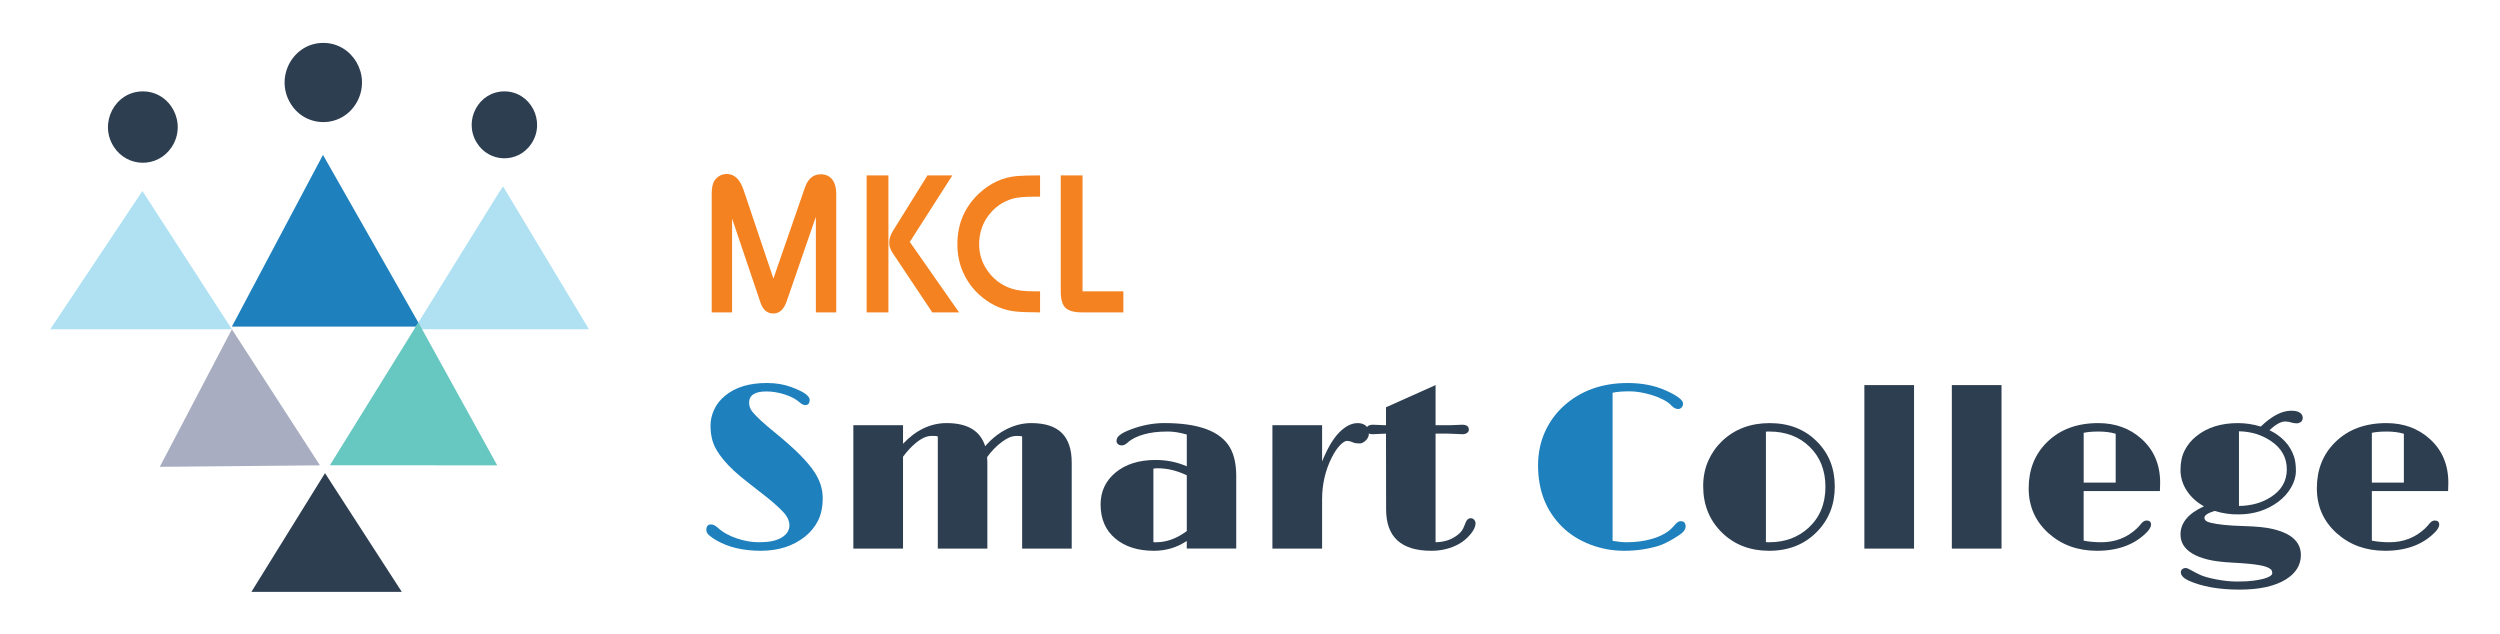 <?xml version="1.0" encoding="utf-8"?>
<!-- Generator: Adobe Illustrator 16.0.0, SVG Export Plug-In . SVG Version: 6.00 Build 0)  -->
<!DOCTYPE svg PUBLIC "-//W3C//DTD SVG 1.1//EN" "http://www.w3.org/Graphics/SVG/1.1/DTD/svg11.dtd">
<svg version="1.1" id="Layer_1" xmlns="http://www.w3.org/2000/svg" xmlns:xlink="http://www.w3.org/1999/xlink" x="0px" y="0px"
	 width="429px" height="108.75px" viewBox="34.5 82.5 429 108.75" enable-background="new 34.5 82.5 429 108.75"
	 xml:space="preserve">
<g>
	<rect x="39.092" y="86.076" display="none" fill="#FFFFFF" width="106.492" height="106.49"/>
	<g>
		
			<rect x="31.667" y="76.988" display="none" fill="#F8F7F7" stroke="#4A54A4" stroke-miterlimit="10" width="433.333" height="124.667"/>
		<g>
			<path fill="#2C3E50" d="M84.224,100.031L84.224,100.031c2.582,4.62,9.114,4.542,11.588-0.141l0,0
				c2.393-4.526-0.807-10.028-5.832-10.028l0,0C84.884,89.862,81.692,95.503,84.224,100.031z"/>
			<polygon fill="#1E80BD" points="106.679,138.541 89.922,109.08 74.295,138.541 			"/>
			<polygon fill="#AFE1F3" points="120.824,114.487 135.568,139.005 105.569,139.005 119.925,115.845 			"/>
			<path fill="#2C3E50" d="M125.689,107.149L125.689,107.149c-2.284,3.444-7.274,3.331-9.409-0.214l0,0
				c-2.302-3.825,0.385-8.754,4.772-8.754l0,0C125.552,98.183,128.218,103.339,125.689,107.149z"/>
			<polygon display="none" fill="#FFFFFF" points="108.569,140.005 93.27,164.689 77.295,140.005 			"/>
			<polygon fill="#2C3E50" points="90.27,163.689 103.449,184.066 77.638,184.066 			"/>
			<polygon fill="#AFE1F3" points="74.295,139.005 43.115,139.005 58.937,115.271 			"/>
			<path fill="#2C3E50" d="M63.947,107.761L63.947,107.761c-2.394,3.589-7.574,3.551-9.917-0.072l0,0
				c-2.634-4.071,0.215-9.507,4.982-9.507l0,0C63.817,98.183,66.659,103.696,63.947,107.761z"/>
			<path display="none" fill="#ECC364" d="M93.27,164.689"/>
			<polygon fill="#A8ADC1" points="89.402,162.352 61.915,162.607 74.295,139.005 			"/>
			<polygon fill="#67C7C1" points="119.823,162.352 91.108,162.334 106.292,137.84 			"/>
		</g>
		<g>
			<path fill="#1E80BD" d="M157.414,175.21c-0.463-0.265-0.862-0.541-1.2-0.834c-0.338-0.29-0.506-0.601-0.506-0.933
				c0-0.635,0.271-0.952,0.813-0.952c0.356,0,0.753,0.198,1.189,0.596c0.436,0.396,0.925,0.742,1.467,1.041
				c0.541,0.298,1.13,0.552,1.764,0.763c1.309,0.436,2.518,0.653,3.629,0.653c1.111,0,1.966-0.071,2.568-0.218
				c0.601-0.146,1.106-0.346,1.516-0.596c0.873-0.541,1.309-1.234,1.309-2.082c0-0.778-0.376-1.565-1.129-2.359
				c-0.635-0.676-1.533-1.479-2.697-2.419l-3.391-2.656c-3.396-2.616-5.4-5.01-6.007-7.177c-0.211-0.754-0.316-1.594-0.316-2.52
				c0-0.924,0.208-1.836,0.625-2.735c0.416-0.898,1.033-1.687,1.854-2.359c1.758-1.468,4.15-2.201,7.178-2.201
				c1.547,0,2.935,0.228,4.164,0.683c1.229,0.455,2.068,0.863,2.518,1.219c0.45,0.356,0.674,0.681,0.674,0.974
				c0,0.607-0.25,0.911-0.753,0.911c-0.291,0-0.603-0.146-0.933-0.436s-0.697-0.546-1.101-0.763
				c-0.404-0.219-0.862-0.412-1.379-0.586c-1.11-0.369-2.201-0.555-3.271-0.555c-1.969,0-2.955,0.648-2.955,1.941
				c0,0.543,0.179,1.045,0.535,1.508c0.635,0.808,1.875,1.961,3.718,3.46c1.844,1.501,3.325,2.813,4.441,3.937
				c1.117,1.123,1.966,2.135,2.548,3.033c0.925,1.414,1.388,2.885,1.388,4.411s-0.268,2.821-0.802,3.886
				c-0.535,1.064-1.286,1.979-2.25,2.746c-2.036,1.612-4.56,2.42-7.574,2.42C162.034,177.012,159.49,176.413,157.414,175.21z"/>
			<path fill="#2C3E50" d="M203.891,160.934c0.026,0.317,0.04,0.635,0.04,0.952v14.753h-8.505v-19.232
				c-0.146-0.065-0.318-0.1-0.515-0.1h-0.635c-1.03,0-2.235,0.709-3.609,2.121c-0.423,0.438-0.826,0.92-1.209,1.448v15.765h-8.525
				v-21.18h8.525v3.193c2.233-2.366,4.733-3.551,7.495-3.551c3.569,0,5.769,1.322,6.603,3.967c1.137-1.31,2.389-2.297,3.757-2.965
				s2.745-1.002,4.133-1.002c2.366,0,4.118,0.563,5.254,1.688c1.137,1.124,1.705,2.82,1.705,5.095v14.753H209.9v-19.253
				c-0.119-0.053-0.416-0.079-0.893-0.079c-0.476,0-0.916,0.09-1.319,0.268c-0.404,0.18-0.816,0.427-1.24,0.742
				C205.523,158.991,204.67,159.864,203.891,160.934z"/>
			<path fill="#2C3E50" d="M238.154,175.329c-1.692,1.123-3.569,1.687-5.631,1.687c-2.736,0-4.93-0.688-6.583-2.063
				c-1.718-1.414-2.577-3.377-2.577-5.889c0-2.223,0.853-4.045,2.558-5.474c1.744-1.44,4.039-2.161,6.88-2.161
				c1.903,0,3.688,0.363,5.353,1.09v-5.453c-1.203-0.344-2.264-0.515-3.183-0.515c-0.918,0-1.695,0.04-2.33,0.119
				c-0.635,0.079-1.237,0.198-1.804,0.356c-1.229,0.344-2.162,0.807-2.796,1.388c-0.37,0.344-0.708,0.515-1.012,0.515
				c-0.304,0-0.535-0.076-0.694-0.227c-0.159-0.152-0.238-0.322-0.238-0.508c0-0.185,0.032-0.353,0.099-0.506
				c0.066-0.15,0.191-0.308,0.376-0.465c0.396-0.345,1.058-0.688,1.983-1.033c1.917-0.726,3.84-1.09,5.771-1.09
				c5.869,0,9.617,1.401,11.242,4.205c0.714,1.241,1.07,2.875,1.07,4.896v12.433h-8.487v-1.309h0.003V175.329z M238.154,164.066
				c-1.666-0.806-3.325-1.209-4.977-1.209c-0.265,0-0.515,0.021-0.754,0.061v12.611c0.066,0.014,0.139,0.021,0.219,0.021
				s0.159,0,0.238,0c1.812,0,3.57-0.641,5.274-1.924V164.066z"/>
			<path fill="#2C3E50" d="M252.846,155.461h8.527v6.227c0.912-2.261,1.895-3.922,2.943-4.986c1.053-1.063,2.104-1.596,3.162-1.596
				c0.596,0,1.067,0.156,1.418,0.467c0.35,0.311,0.524,0.656,0.524,1.041c0,0.384-0.053,0.688-0.157,0.912
				c-0.105,0.224-0.244,0.416-0.416,0.574c-0.355,0.33-0.693,0.496-1.013,0.496c-0.503,0-0.873-0.053-1.108-0.158
				c-0.41-0.187-0.773-0.279-1.091-0.279s-0.721,0.256-1.21,0.764c-0.488,0.51-0.958,1.212-1.406,2.11
				c-1.099,2.194-1.646,4.573-1.646,7.14v8.467h-8.527V155.461L252.846,155.461z"/>
			<path fill="#2C3E50" d="M280.129,177.016c-5.182,0-7.773-2.365-7.773-7.1l-0.02-13.007l-2.281,0.1
				c-0.713,0-1.068-0.271-1.068-0.813c0-0.541,0.384-0.813,1.148-0.813l1.903,0.079h0.298v-3.072l8.507-3.808v6.88h2.657
				l1.883-0.079c0.779,0,1.17,0.277,1.17,0.833c0,0.251-0.109,0.446-0.326,0.585c-0.22,0.14-0.467,0.209-0.744,0.209l-2.457-0.1
				h-2.183v18.639c1.548-0.026,2.837-0.47,3.866-1.327c0.489-0.371,0.836-0.847,1.041-1.429s0.391-0.956,0.555-1.121
				c0.166-0.165,0.361-0.248,0.586-0.248c0.226,0,0.416,0.089,0.574,0.269c0.159,0.18,0.238,0.391,0.238,0.635
				s-0.064,0.516-0.198,0.813c-0.133,0.299-0.33,0.612-0.595,0.942c-0.596,0.739-1.282,1.328-2.063,1.765
				C283.434,176.625,281.861,177.016,280.129,177.016z"/>
			<path fill="#1E80BD" d="M322.939,171.938c0.541,0,0.813,0.306,0.813,0.912c0,0.504-0.383,1.006-1.148,1.508
				c-1.429,0.938-2.631,1.554-3.608,1.845c-1.838,0.541-3.769,0.813-5.791,0.813s-3.97-0.361-5.84-1.08
				c-1.871-0.722-3.468-1.729-4.789-3.023c-2.763-2.723-4.146-6.238-4.146-10.549c0-2.075,0.391-3.981,1.17-5.721
				c0.779-1.736,1.857-3.229,3.231-4.472c2.907-2.631,6.563-3.945,10.966-3.945c2.471,0,4.645,0.423,6.521,1.269
				c1.996,0.885,2.994,1.639,2.994,2.261c0,0.251-0.082,0.471-0.246,0.654c-0.166,0.186-0.354,0.277-0.566,0.277
				c-0.424,0-0.807-0.188-1.148-0.565c-0.345-0.375-0.811-0.717-1.397-1.021c-0.587-0.305-1.231-0.569-1.935-0.795
				c-1.428-0.436-2.725-0.654-3.896-0.654c-1.169,0-2.14,0.08-2.903,0.238v25.42c0.924,0.16,1.743,0.239,2.457,0.239
				c0.715,0,1.44-0.046,2.182-0.14c0.74-0.092,1.469-0.244,2.182-0.455c1.6-0.477,2.803-1.178,3.609-2.102
				c0.291-0.345,0.522-0.582,0.693-0.715C322.516,172.006,322.713,171.938,322.939,171.938z"/>
			<path fill="#2C3E50" d="M326.766,165.932c0-1.586,0.287-3.029,0.861-4.332c0.575-1.304,1.365-2.437,2.369-3.401
				c2.168-2.063,4.891-3.093,8.17-3.093c3.345,0,6.066,1.069,8.169,3.211c2.009,2.022,3.015,4.58,3.015,7.675
				c0,3.106-1.031,5.704-3.093,7.794c-2.128,2.154-4.852,3.23-8.169,3.23c-3.238,0-5.922-1.023-8.05-3.074
				C327.855,171.827,326.766,169.156,326.766,165.932z M337.531,175.527c0.105,0.015,0.211,0.021,0.318,0.021h0.277
				c2.671,0,4.909-0.825,6.723-2.479c1.928-1.782,2.895-4.123,2.895-7.02c0-2.828-0.904-5.122-2.717-6.881
				c-1.783-1.745-4.09-2.616-6.92-2.616h-0.299c-0.093,0-0.185,0.007-0.277,0.021V175.527L337.531,175.527z"/>
			<path fill="#2C3E50" d="M354.425,148.582h8.526v28.059h-8.526V148.582z"/>
			<path fill="#2C3E50" d="M369.436,148.582h8.525v28.059h-8.525V148.582z"/>
			<path fill="#2C3E50" d="M402.845,171.818c0.516,0,0.773,0.238,0.773,0.715c0,0.355-0.23,0.779-0.694,1.269
				c-2.088,2.142-4.949,3.212-8.585,3.212c-3.265,0-6.015-0.983-8.248-2.955c-2.313-2.048-3.47-4.64-3.47-7.771
				c0-3.2,1.043-5.83,3.132-7.893c2.207-2.192,5.142-3.291,8.804-3.291c2.936,0,5.398,0.894,7.396,2.678
				c2.153,1.916,3.23,4.435,3.23,7.555c0,0.449-0.014,0.924-0.04,1.428h-13.087v8.506c0.898,0.185,1.911,0.277,3.034,0.277
				c2.379,0,4.409-0.785,6.088-2.359c0.345-0.345,0.588-0.614,0.733-0.813C402.218,172.006,402.528,171.818,402.845,171.818z
				 M397.551,156.93c-0.858-0.252-1.831-0.377-2.915-0.377s-1.942,0.073-2.577,0.219v8.545h5.492V156.93L397.551,156.93z"/>
			<path fill="#2C3E50" d="M414.543,170.175c-1.177,0.354-1.764,0.747-1.764,1.169c0,0.409,0.344,0.694,1.031,0.854
				c1.334,0.318,3.173,0.506,5.513,0.566c2.341,0.059,4.102,0.237,5.285,0.534c1.183,0.298,2.124,0.67,2.823,1.12
				c1.271,0.833,1.903,1.938,1.903,3.313c0,1.718-0.853,3.11-2.558,4.184c-1.892,1.177-4.555,1.764-7.99,1.764
				c-3.556,0-6.49-0.529-8.803-1.586c-0.834-0.41-1.249-0.873-1.249-1.389c0-0.225,0.082-0.403,0.247-0.535
				c0.165-0.133,0.341-0.199,0.525-0.199c0.226,0,0.482,0.086,0.773,0.26c0.674,0.383,1.299,0.703,1.874,0.961
				c0.574,0.259,1.477,0.506,2.707,0.742c1.229,0.239,2.415,0.357,3.559,0.357c1.145,0,2.076-0.05,2.796-0.148
				c0.722-0.1,1.319-0.216,1.795-0.348c0.938-0.277,1.408-0.588,1.408-0.934c0-0.316-0.094-0.547-0.278-0.693
				c-0.186-0.145-0.427-0.273-0.724-0.387c-0.298-0.113-0.711-0.215-1.239-0.307c-1.084-0.187-2.558-0.324-4.421-0.416
				c-1.863-0.095-3.339-0.273-4.423-0.546c-1.083-0.271-1.97-0.618-2.656-1.04c-1.336-0.809-2.003-1.897-2.003-3.271
				c0-1.982,1.343-3.59,4.025-4.818c-1.229-0.675-2.208-1.563-2.937-2.668c-0.728-1.104-1.09-2.301-1.09-3.59
				c0-1.288,0.242-2.405,0.725-3.35c0.481-0.945,1.159-1.762,2.03-2.449c1.837-1.48,4.21-2.221,7.119-2.221
				c1.295,0,2.597,0.197,3.905,0.594c1.877-1.812,3.615-2.717,5.215-2.717c0.674,0,1.172,0.112,1.496,0.338
				c0.324,0.225,0.486,0.51,0.486,0.854s-0.113,0.592-0.339,0.743c-0.225,0.153-0.436,0.228-0.635,0.228
				c-0.354,0-0.662-0.039-0.912-0.119c-0.37-0.131-0.748-0.198-1.13-0.198c-0.714,0-1.611,0.495-2.696,1.487
				c2.153,1.058,3.563,2.576,4.225,4.561c0.211,0.661,0.316,1.471,0.316,2.429c0,0.959-0.276,1.914-0.833,2.865
				c-0.555,0.952-1.296,1.771-2.221,2.457c-1.931,1.429-4.198,2.144-6.801,2.144C417.254,170.795,415.892,170.598,414.543,170.175z
				 M418.707,169.32c2.142-0.024,3.985-0.549,5.532-1.565c1.784-1.164,2.677-2.735,2.677-4.719s-0.879-3.582-2.637-4.8
				c-1.612-1.108-3.471-1.687-5.572-1.727V169.32L418.707,169.32z"/>
			<path fill="#2C3E50" d="M452.297,171.818c0.516,0,0.773,0.238,0.773,0.715c0,0.355-0.231,0.779-0.694,1.269
				c-2.088,2.142-4.95,3.212-8.585,3.212c-3.266,0-6.016-0.983-8.249-2.955c-2.313-2.048-3.47-4.64-3.47-7.771
				c0-3.2,1.044-5.83,3.133-7.893c2.207-2.192,5.142-3.291,8.803-3.291c2.937,0,5.399,0.894,7.396,2.678
				c2.153,1.916,3.23,4.435,3.23,7.555c0,0.449-0.014,0.924-0.039,1.428h-13.087v8.506c0.898,0.185,1.911,0.277,3.034,0.277
				c2.379,0,4.409-0.785,6.087-2.359c0.345-0.345,0.589-0.614,0.734-0.813C451.668,172.006,451.979,171.818,452.297,171.818z
				 M447.003,156.93c-0.859-0.252-1.831-0.377-2.915-0.377s-1.943,0.073-2.578,0.219v8.545h5.493V156.93L447.003,156.93z"/>
		</g>
		<g>
			<path fill="#F58220" d="M177.999,136.105h-3.496V119.71l-5.011,14.501c-0.481,1.39-1.246,2.083-2.29,2.083
				c-1.056,0-1.792-0.625-2.204-1.877l-4.874-14.414v16.102h-3.496v-20.337c0-1.079,0.173-1.854,0.517-2.325
				c0.527-0.723,1.223-1.085,2.083-1.085c1.298,0,2.256,0.918,2.875,2.756l5.115,15.188l5.407-15.62
				c0.527-1.515,1.435-2.273,2.721-2.273c0.838,0,1.491,0.293,1.955,0.879c0.465,0.585,0.697,1.413,0.697,2.479L177.999,136.105
				L177.999,136.105z"/>
			<path fill="#F58220" d="M186.953,136.105h-3.737v-23.506h3.737V136.105z M199.077,136.105h-4.598l-6.768-10.144
				c-0.413-0.621-0.621-1.211-0.621-1.773c0-0.7,0.212-1.39,0.638-2.067l5.923-9.523h4.271l-7.302,11.417L199.077,136.105z"/>
			<path fill="#F58220" d="M212.976,132.49v3.617c-1.975-0.011-3.375-0.063-4.202-0.154c-2.067-0.219-3.961-1.021-5.684-2.411
				c-1.55-1.252-2.698-2.784-3.444-4.599c-0.575-1.389-0.86-2.898-0.86-4.529c0-3.502,1.25-6.417,3.754-8.749
				c1.917-1.779,4.104-2.767,6.561-2.962c0.85-0.069,2.142-0.104,3.875-0.104v3.65c-0.402,0-0.66,0-0.775,0
				c-1.837,0-3.129,0.109-3.875,0.327c-1.792,0.517-3.231,1.54-4.323,3.065c-0.987,1.39-1.481,2.979-1.481,4.771
				c0,1.458,0.362,2.79,1.085,3.996c1.102,1.837,2.646,3.06,4.633,3.668c0.884,0.275,2.113,0.413,3.686,0.413
				C212.109,132.49,212.459,132.49,212.976,132.49z"/>
			<path fill="#F58220" d="M227.27,136.105h-7.061c-1.389,0-2.351-0.265-2.884-0.792c-0.534-0.527-0.801-1.481-0.801-2.858v-19.856
				h3.738v19.891h7.009L227.27,136.105L227.27,136.105z"/>
		</g>
	</g>
</g>
</svg>
